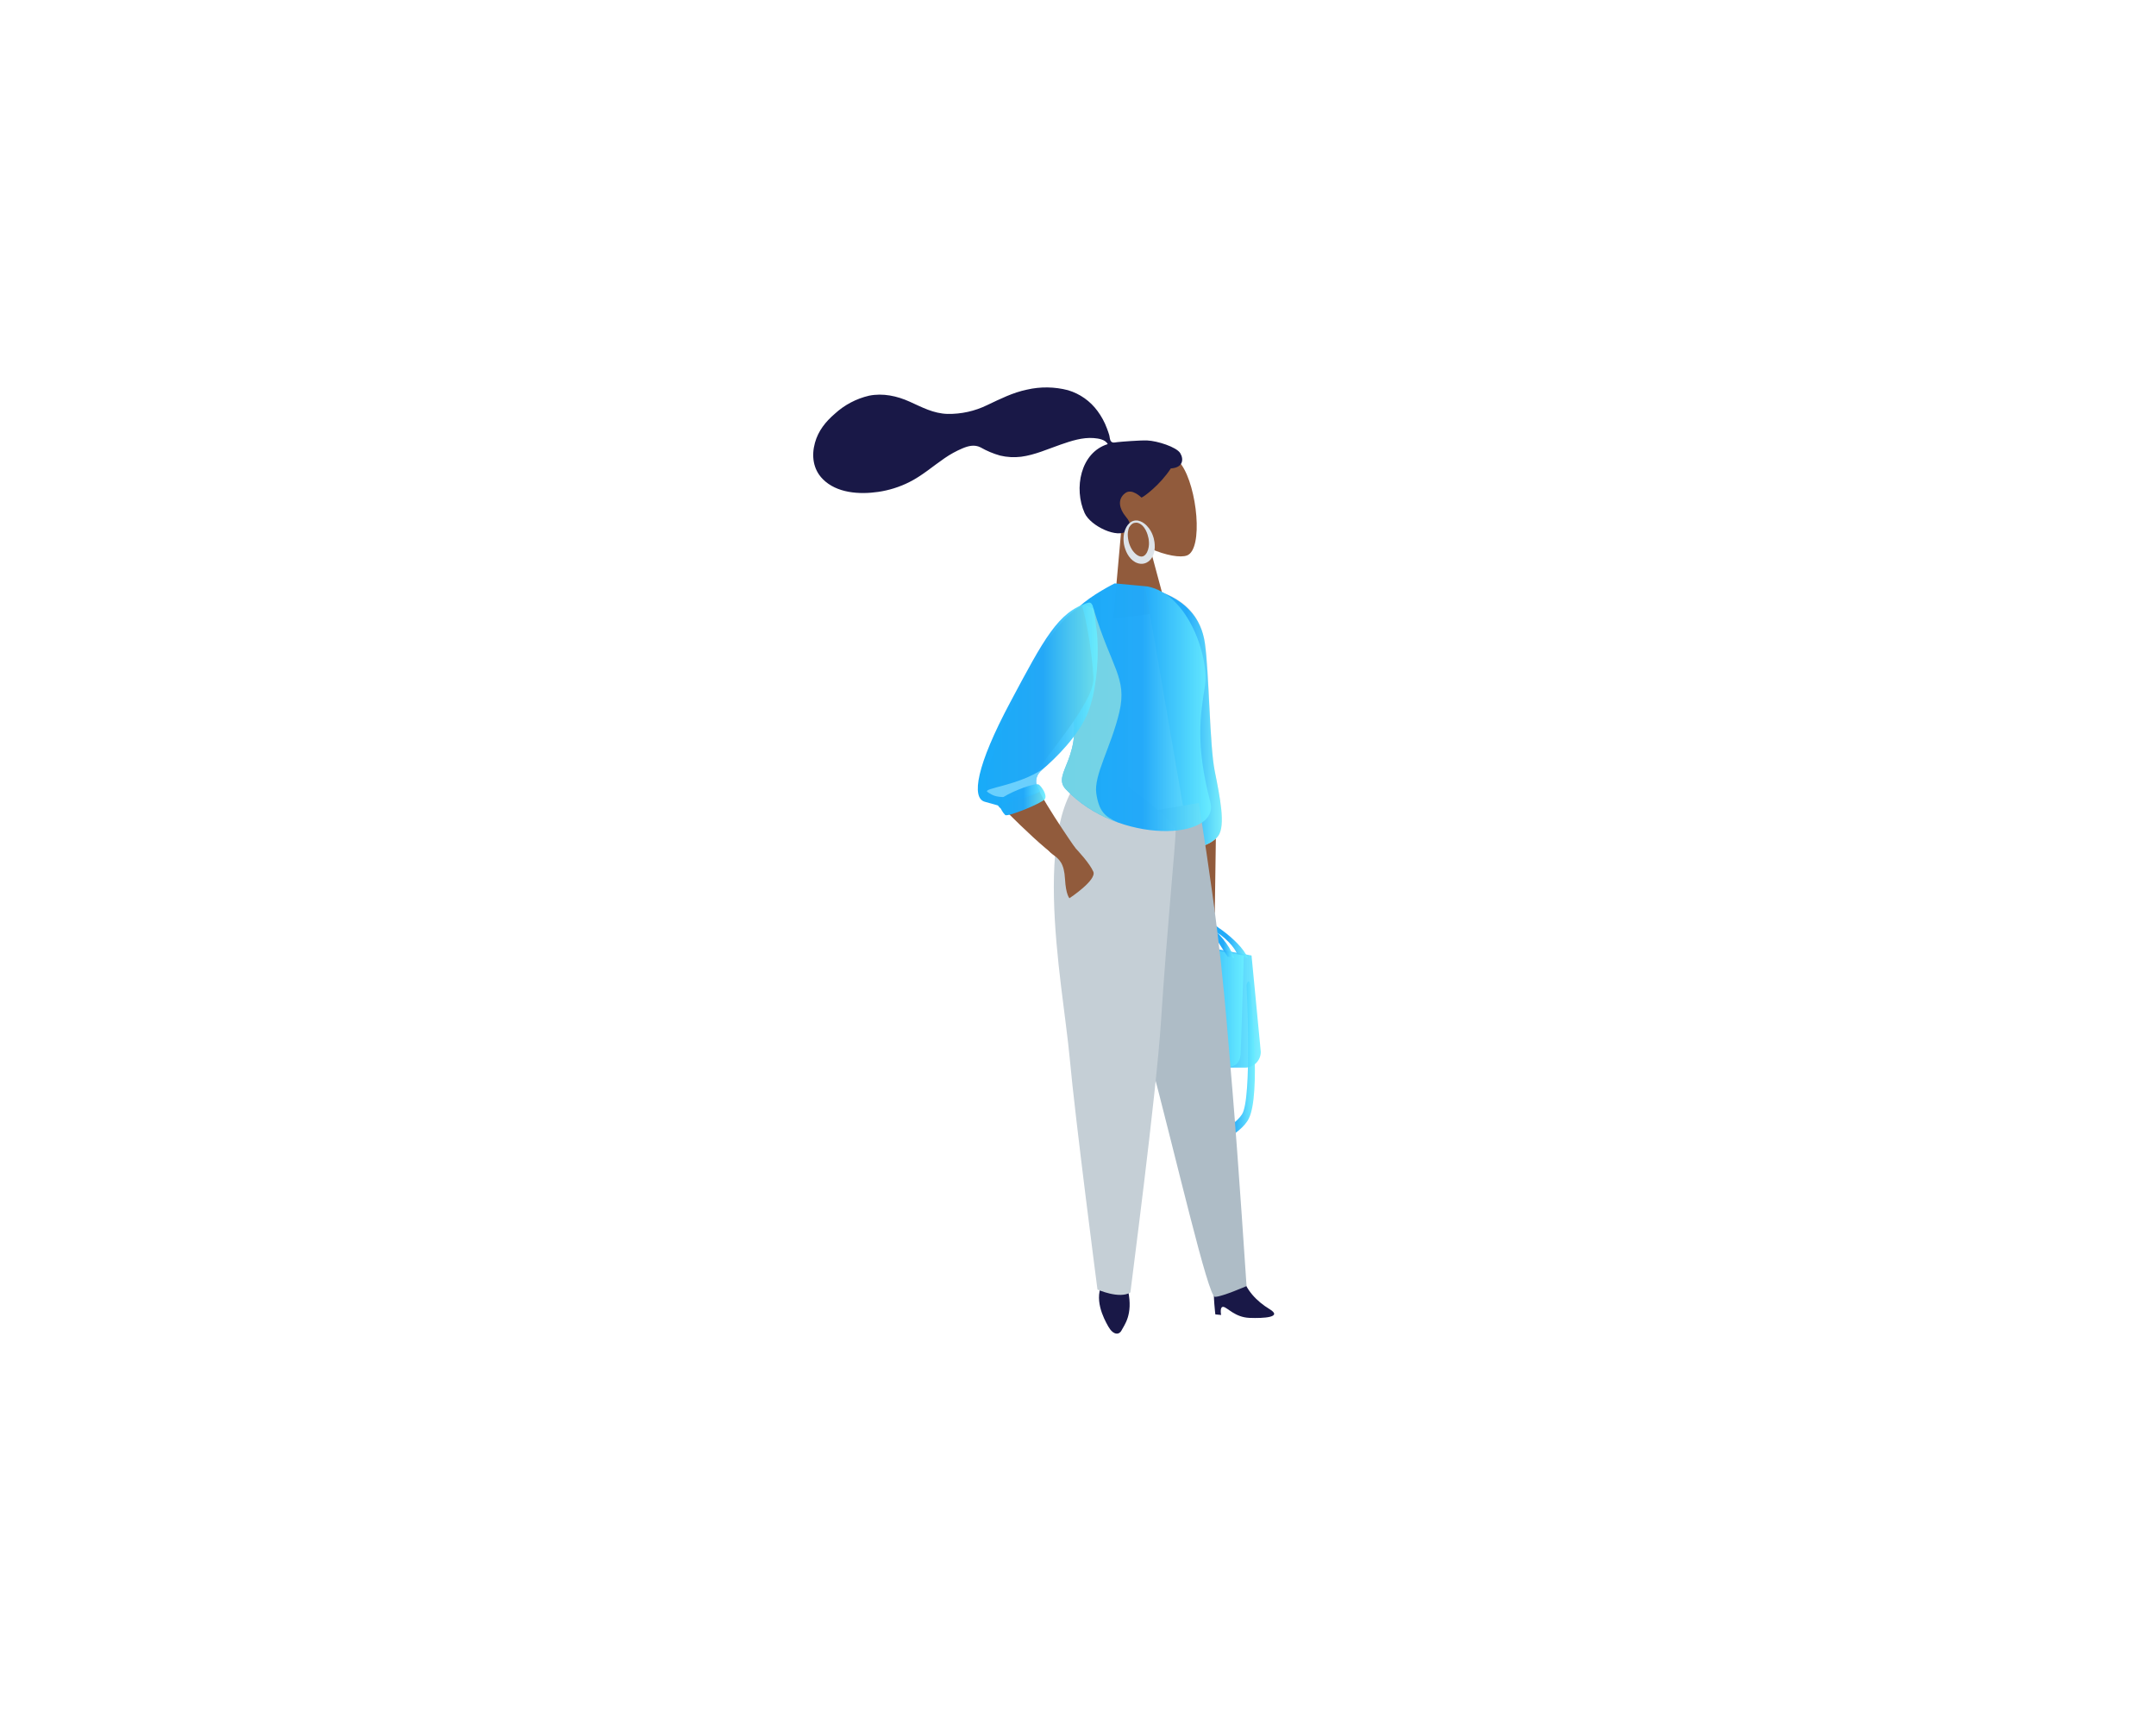 <svg xmlns="http://www.w3.org/2000/svg" xmlns:xlink="http://www.w3.org/1999/xlink" id="Layer_1" x="0px" y="0px" viewBox="0 0 1280 1024" style="enable-background:new 0 0 1280 1024;" xml:space="preserve">
<style type="text/css">
	.st0{fill-rule:evenodd;clip-rule:evenodd;fill:#915B3C;}
	.st1{fill-rule:evenodd;clip-rule:evenodd;fill:#191847;}
	.st2{fill:url(#SVGID_1_);}
	.st3{fill:url(#SVGID_2_);}
	.st4{fill:url(#SVGID_3_);}
	.st5{fill:url(#SVGID_4_);}
	.st6{fill:url(#SVGID_5_);}
	.st7{fill:#915B3C;}
	.st8{fill:#F2E5DE;}
	.st9{fill:url(#SVGID_6_);}
	.st10{fill:#191847;}
	.st11{fill:#AEBCC6;}
	.st12{fill:#C5CFD6;}
	.st13{fill:url(#SVGID_7_);}
	.st14{opacity:0.7;fill:#99E5DE;}
	.st15{fill:url(#SVGID_8_);}
	.st16{opacity:0.7;fill:#8BE0FF;}
	.st17{fill:url(#SVGID_9_);}
	.st18{fill:#DDE3E9;}
</style>
<g>
	<g id="Head-2" transform="translate(101.644 31.402)">
		<path id="Path_28" class="st0" d="M564.05,283.12c-7.03-6.45-12.27-14.78-12.79-24.77c-1.5-28.78,38.99-27.38,48.48-13.93    c9.49,13.45,13.06,50.09,3.39,53.89c-3.86,1.51-12.65,0.04-21.92-4.1l10.13,37.67l-32,3.93L564.05,283.12z"></path>
	</g>
	<path id="hair-2" class="st1" d="M681.1,261.47c-4.3-0.17-15.71,0.75-17.81,1c-1.34,0.16-2.75,0.65-3.69-0.48   c-0.77-0.93-0.74-2.66-1.08-3.8c-0.39-1.33-0.87-2.63-1.36-3.93c-1.36-3.68-3.24-7.14-5.58-10.29   c-4.33-5.91-10.48-10.24-17.5-12.33c-7.96-2.08-16.3-2.2-24.31-0.36c-8.5,1.75-15.92,5.54-23.69,9.2   c-7.34,3.59-15.43,5.38-23.6,5.23c-8.29-0.25-14.98-3.91-22.36-7.24c-7.56-3.43-15.93-5.24-24.16-3.58   c-7.58,1.76-14.57,5.45-20.31,10.7c-5.51,4.74-9.87,10.16-11.83,17.28c-2.11,7.66-1.13,15.66,4.61,21.49   c8.31,8.46,21.91,9.24,32.95,7.64c6.37-0.93,12.55-2.86,18.31-5.73c7.72-3.83,14.09-9.49,21.15-14.31   c3.29-2.27,6.81-4.21,10.49-5.77c3.59-1.51,7.2-2.44,10.84-0.61c3.65,2.09,7.54,3.72,11.59,4.86c4.09,0.97,8.32,1.21,12.49,0.69   c8.1-1.06,15.78-4.56,23.45-7.22c6.25-2.17,12.95-4.39,19.67-3.86c2.8,0.22,6.93,0.87,8.27,3.59   c-16.24,5.05-20.24,26.39-13.71,40.89c3.53,7.83,19.88,15.47,25.26,10.47c3.41-3.17,0.7-6.45-1.06-8.62   c-3.37-4.15-5.04-9.81-0.21-13.58c4.16-3.25,9.67,2.58,9.76,2.57c1.22-0.25,11.15-7.59,17.42-17.3c7.3-0.46,7.82-5.38,5.6-9.07   C698.45,265.32,687.05,261.71,681.1,261.47z"></path>
	<g>
		<linearGradient id="SVGID_1_" gradientUnits="userSpaceOnUse" x1="680.378" y1="594.664" x2="748.531" y2="594.664">
			<stop offset="0" style="stop-color:#18ABF8"></stop>
			<stop offset="0.542" style="stop-color:#22A9F9;stop-opacity:0.988"></stop>
			<stop offset="1" style="stop-color:#69EEFF;stop-opacity:0.89"></stop>
		</linearGradient>
		<path class="st2" d="M739.15,633.77h-58.09l-0.69-78.22l62.66,11.66l5.49,57.18C748.53,629.57,744.33,633.77,739.15,633.77z"></path>
		<linearGradient id="SVGID_2_" gradientUnits="userSpaceOnUse" x1="714.912" y1="557.225" x2="740.755" y2="557.225">
			<stop offset="0" style="stop-color:#18ABF8"></stop>
			<stop offset="0.542" style="stop-color:#22A9F9;stop-opacity:0.988"></stop>
			<stop offset="1" style="stop-color:#69EEFF;stop-opacity:0.89"></stop>
		</linearGradient>
		<path class="st3" d="M740.76,568.59c-4.86-11.44-26.03-23.93-25.61-22.64l-0.23,4.57c0,0,5.03,0.23,12.12,6.4    c7.09,6.17,8,10.98,8,10.98L740.76,568.59z"></path>
		<linearGradient id="SVGID_3_" gradientUnits="userSpaceOnUse" x1="670.315" y1="594.206" x2="738.468" y2="594.206">
			<stop offset="0" style="stop-color:#18ABF8"></stop>
			<stop offset="0.542" style="stop-color:#22A9F9;stop-opacity:0.988"></stop>
			<stop offset="1" style="stop-color:#69EEFF;stop-opacity:0.89"></stop>
		</linearGradient>
		<path class="st4" d="M729.09,633.31H671l-0.69-78.22l68.15,12.12l-1.83,57.29C736.64,629.69,734.27,633.31,729.09,633.31z"></path>
		<linearGradient id="SVGID_4_" gradientUnits="userSpaceOnUse" x1="718.462" y1="559.465" x2="732.751" y2="559.465">
			<stop offset="0" style="stop-color:#18ABF8"></stop>
			<stop offset="0.542" style="stop-color:#22A9F9;stop-opacity:0.988"></stop>
			<stop offset="1" style="stop-color:#69EEFF;stop-opacity:0.89"></stop>
		</linearGradient>
		<path class="st5" d="M732.75,568.59c-3.2-8.46-10.29-15.78-13.72-18.07c-3.43-2.29,9.83,17.38,9.83,17.38L732.75,568.59z"></path>
		<linearGradient id="SVGID_5_" gradientUnits="userSpaceOnUse" x1="716.055" y1="632.373" x2="745.042" y2="632.373">
			<stop offset="0" style="stop-color:#18ABF8"></stop>
			<stop offset="0.542" style="stop-color:#22A9F9;stop-opacity:0.988"></stop>
			<stop offset="1" style="stop-color:#69EEFF;stop-opacity:0.89"></stop>
		</linearGradient>
		<path class="st6" d="M740.07,584.72c1.03-4.12,2.74-2.06,2.74,4.8c0,6.86,5.83,59.69-1.37,74.44    c-4.97,10.18-25.39,18.18-25.39,18.18l1.72-7.89c0,0,13.96-4.3,19.55-12.69C743.5,652.3,740.07,584.72,740.07,584.72z"></path>
	</g>
	<polygon class="st7" points="721.89,494.83 721.2,542.52 708.51,496.89  "></polygon>
	<path class="st8" d="M680.03,348.69c21.96,4.8,32.59,15.44,35.33,33.28c2.74,17.84,2.74,60.38,5.83,75.82   c3.09,15.44,6.52,32.25,2.06,38.42c-4.46,6.17-16.47,7.89-16.47,7.89L680.03,348.69z"></path>
	<linearGradient id="SVGID_6_" gradientUnits="userSpaceOnUse" x1="680.035" y1="426.395" x2="725.396" y2="426.395">
		<stop offset="0" style="stop-color:#18ABF8"></stop>
		<stop offset="0.542" style="stop-color:#22A9F9;stop-opacity:0.988"></stop>
		<stop offset="1" style="stop-color:#69EEFF;stop-opacity:0.89"></stop>
	</linearGradient>
	<path class="st9" d="M680.03,348.69c24.01,5.49,33.28,18.52,35.33,33.28c2.49,17.88,2.74,60.38,5.83,75.82   c3.09,15.44,6.52,32.25,2.06,38.42c-4.46,6.17-16.47,7.89-16.47,7.89L680.03,348.69z"></path>
	<path class="st10" d="M654.95,760.98c-5.89,9.76,0.15,21.39,3.03,26.46c2.87,5.06,6.36,5.31,7.94,2.19   c1.57-3.12,6.79-9.16,3.88-23.13C666.88,752.53,654.95,760.98,654.95,760.98z"></path>
	<path class="st10" d="M737.32,756.59c2.06,8.92,8.58,15.78,16.47,20.58c7.89,4.8-3.43,5.49-12.01,5.15   c-8.58-0.34-13.04-6.17-15.44-6.52c-2.4-0.34-1.37,4.8-1.37,4.8l-3.43-0.34c0,0-1.37-11.32-0.69-15.78   C721.54,760.02,737.32,756.59,737.32,756.59z"></path>
	<path class="st11" d="M711.71,476.65c13.26,83.25,15.09,112.06,20.13,172.44c3.35,40.24,8.23,114.35,8.23,114.35   s-14.64,6.4-18.75,6.4s-22.41-80.05-39.34-144.08c-16.92-64.04-7.78-142.71-7.78-142.71L711.71,476.65z"></path>
	<path class="st12" d="M651.33,453.32c-42.54,24.24-20.35,129.67-16.24,174.96c3.29,36.22,16.47,137.22,16.47,137.22   s13.04,5.83,19.55,1.72c0-1.03,15.35-117.07,18.18-161.12c3.43-53.29,8.69-105.66,8.69-112.98   C697.99,485.8,651.33,453.32,651.33,453.32z"></path>
	<linearGradient id="SVGID_7_" gradientUnits="userSpaceOnUse" x1="630.449" y1="419.822" x2="718.985" y2="419.822">
		<stop offset="0" style="stop-color:#18ABF8"></stop>
		<stop offset="0.542" style="stop-color:#22A9F9;stop-opacity:0.988"></stop>
		<stop offset="1" style="stop-color:#69EEFF;stop-opacity:0.89"></stop>
	</linearGradient>
	<path class="st13" d="M681.21,348.12c24.46,4.69,36.83,42.48,34.16,59.24c-2.67,16.76-5.76,34.47,3.21,68.81   c5.95,22.78-54.71,25.45-85.84-7.65c-9.05-9.62,12.34-18.99,2.4-53.93c-9.94-34.94-1.83-47.13,5.36-54.19   c7.19-7.06,21.28-14.09,21.28-14.09L681.21,348.12z"></path>
	<path class="st14" d="M650.87,471.07c-1.64-10.88,8.92-27.98,13.68-48.37c4.76-20.39-4.69-26.11-15.35-61.33l-5.3-2.4   c-0.71,0.59-1.38,1.18-1.99,1.77c-7.19,7.06-16.71,18.91-6.77,53.85c9.94,34.94-11.45,44.32-2.4,53.93   c8.7,9.25,19.71,15.7,30.92,19.71c-0.21-0.1-0.42-0.21-0.64-0.31C656.19,484.72,652.51,481.94,650.87,471.07z"></path>
	<path class="st7" d="M642.04,359.88c-26.06,11.79-60.63,103.81-58.11,107.51s40.19,41.89,45.69,42.06c5.5,0.17,8.73-6.1,8.73-6.1   s-24.54-35.16-24.39-41.35c0.15-6.18,36.06-43.67,35.22-59.78C648.35,386.11,643.44,359.24,642.04,359.88z"></path>
	<linearGradient id="SVGID_8_" gradientUnits="userSpaceOnUse" x1="580.511" y1="417.955" x2="651.716" y2="417.955">
		<stop offset="0" style="stop-color:#18ABF8"></stop>
		<stop offset="0.542" style="stop-color:#22A9F9;stop-opacity:0.988"></stop>
		<stop offset="1" style="stop-color:#69EEFF;stop-opacity:0.89"></stop>
	</linearGradient>
	<path class="st15" d="M645.98,357.81c-17.75,5.33-26.11,21.4-46.22,59.09s-23.18,56.78-15.11,59.04c8.08,2.27,8.08,2.27,8.08,2.27   s20.18-5.89,22.43-7.1c2.25-1.21,2.25-1.21,2.25-1.21s-5.93-6.91,1.43-13.09c7.36-6.18,22.24-20.59,27.52-34.94   c5.28-14.35,6.2-36.12,4.71-47.51C649.58,362.96,649.38,356.79,645.98,357.81z"></path>
	<path class="st16" d="M586.31,470.17c3.51,2.41,5.36,3.27,14.51,2.98c6.44-0.2,13.17-2,16.58-3.28c-0.36-0.44-5.67-7.09,1.45-13.06   c0.23-0.19,0.46-0.39,0.7-0.59C604.36,466.65,582.87,467.81,586.31,470.17z"></path>
	<linearGradient id="SVGID_9_" gradientUnits="userSpaceOnUse" x1="592.236" y1="474.736" x2="620.71" y2="474.736">
		<stop offset="0" style="stop-color:#18ABF8"></stop>
		<stop offset="0.542" style="stop-color:#22A9F9;stop-opacity:0.988"></stop>
		<stop offset="1" style="stop-color:#69EEFF;stop-opacity:0.89"></stop>
	</linearGradient>
	<path class="st17" d="M594.16,480c-2.82-2.43-2.87-4.03,2.07-7.16c4.94-3.13,18.73-8.59,20.6-7.04c1.88,1.54,5,6.25,3.47,8.59   c-1.53,2.34-22.09,10.75-23.51,9.42C595.38,482.48,594.16,480,594.16,480z"></path>
	<path class="st7" d="M637.17,502.01c3.31,3.56,9.7,10.45,11.92,15.42s-14.16,15.77-14.16,15.77s-2.12-1.99-2.64-11.36   c-0.52-9.37-3.34-11.8-7.32-14.65c-3.98-2.85-5.76-8.52-5.07-8.54C620.59,498.63,637.17,502.01,637.17,502.01z"></path>
	<g>
		<g>
			<path class="st18" d="M684.81,319.02c0,0,0.06,0.23,0.18,0.66c0.12,0.39,0.28,1.16,0.41,2.07c0.13,0.9,0.22,2.02,0.17,3.32     c-0.07,1.3-0.27,2.8-0.9,4.41c-0.35,0.79-0.75,1.63-1.4,2.41c-0.29,0.4-0.69,0.76-1.08,1.13c-0.44,0.33-0.88,0.68-1.42,0.92     l-0.39,0.2c-0.14,0.06-0.28,0.1-0.42,0.15l-0.43,0.14l-0.22,0.07c0.14-0.03-0.22,0.05-0.19,0.04c-0.02,0-0.06,0.01-0.06,0.01     l-0.08,0.01c-0.21,0.03-0.42,0.06-0.63,0.1c-0.35,0.02-0.7,0.03-1.05,0.02c-1.27-0.07-2.38-0.47-3.39-1.01     c-2-1.13-3.42-2.83-4.48-4.64c-0.5-0.92-0.97-1.87-1.3-2.85c-0.19-0.49-0.32-0.99-0.47-1.49c-0.08-0.25-0.13-0.5-0.18-0.75     l-0.18-0.8l-0.1-0.71c-0.03-0.24-0.07-0.46-0.09-0.74c-0.05-0.53-0.11-1.07-0.09-1.57c-0.03-1.02,0.09-2.04,0.24-3.04     c0.38-1.99,1.08-3.9,2.29-5.46c0.6-0.77,1.33-1.44,2.18-1.92c0.22-0.11,0.43-0.21,0.65-0.32c0.23-0.07,0.46-0.15,0.68-0.22     l0.08-0.03l0.04-0.01l0.02-0.01c0,0,0.11-0.02,0.07-0.01l0.15-0.03l0.31-0.05c0.1-0.02,0.2-0.04,0.31-0.05l0.37-0.01     c0.5-0.04,0.94,0.05,1.38,0.11c0.42,0.11,0.86,0.21,1.24,0.38c0.8,0.3,1.49,0.72,2.13,1.17c1.25,0.91,2.21,1.96,2.97,2.96     c0.74,1,1.28,1.96,1.66,2.77c0.38,0.81,0.63,1.48,0.77,1.93c0.15,0.46,0.23,0.7,0.23,0.7L684.81,319.02z M681.87,319.67     c0,0-0.04-0.21-0.13-0.61c-0.07-0.41-0.24-0.98-0.45-1.72c-0.12-0.36-0.24-0.77-0.43-1.2c-0.16-0.44-0.38-0.89-0.62-1.37     c-0.5-0.95-1.17-1.98-2.12-2.88c-0.49-0.42-1.02-0.86-1.65-1.14c-0.3-0.17-0.64-0.25-0.97-0.37c-0.34-0.06-0.7-0.14-1.02-0.12     c-0.73,0.01-1.47,0.17-2.1,0.57c-0.64,0.39-1.18,0.97-1.62,1.64c-0.43,0.68-0.72,1.47-0.92,2.28c-0.21,0.82-0.27,1.68-0.3,2.54     c0.02,0.87,0.06,1.74,0.21,2.6c0.06,0.44,0.16,0.84,0.24,1.25c0.03,0.19,0.11,0.44,0.16,0.66l0.18,0.69c-0.02-0.09,0-0.01,0-0.03     c0.01,0.02,0.02,0.06,0.02,0.06l0.03,0.08l0.05,0.15l0.11,0.31c0.07,0.2,0.13,0.41,0.22,0.61c0.17,0.4,0.32,0.8,0.52,1.18     c0.36,0.78,0.82,1.48,1.29,2.15c0.5,0.64,1.02,1.25,1.59,1.75c0.57,0.48,1.14,0.92,1.73,1.18c0.56,0.28,1.16,0.41,1.6,0.44     c0.08-0.01,0.15,0,0.22,0.02c0.21-0.03,0.41-0.07,0.62-0.1l0.08-0.01l0.04-0.01c0.06-0.01-0.29,0.06-0.13,0.03l0.08-0.03     l0.17-0.05c0.05-0.02,0.11-0.03,0.17-0.05l0.16-0.08c0.22-0.08,0.4-0.25,0.61-0.37c0.18-0.18,0.39-0.32,0.56-0.54     c0.36-0.38,0.66-0.87,0.92-1.36c0.51-1.01,0.81-2.11,0.98-3.11c0.16-1.01,0.19-1.92,0.16-2.67c-0.03-0.74-0.07-1.27-0.15-1.74     c-0.07-0.44-0.1-0.68-0.1-0.68L681.87,319.67z"></path>
		</g>
	</g>
</g>
</svg>